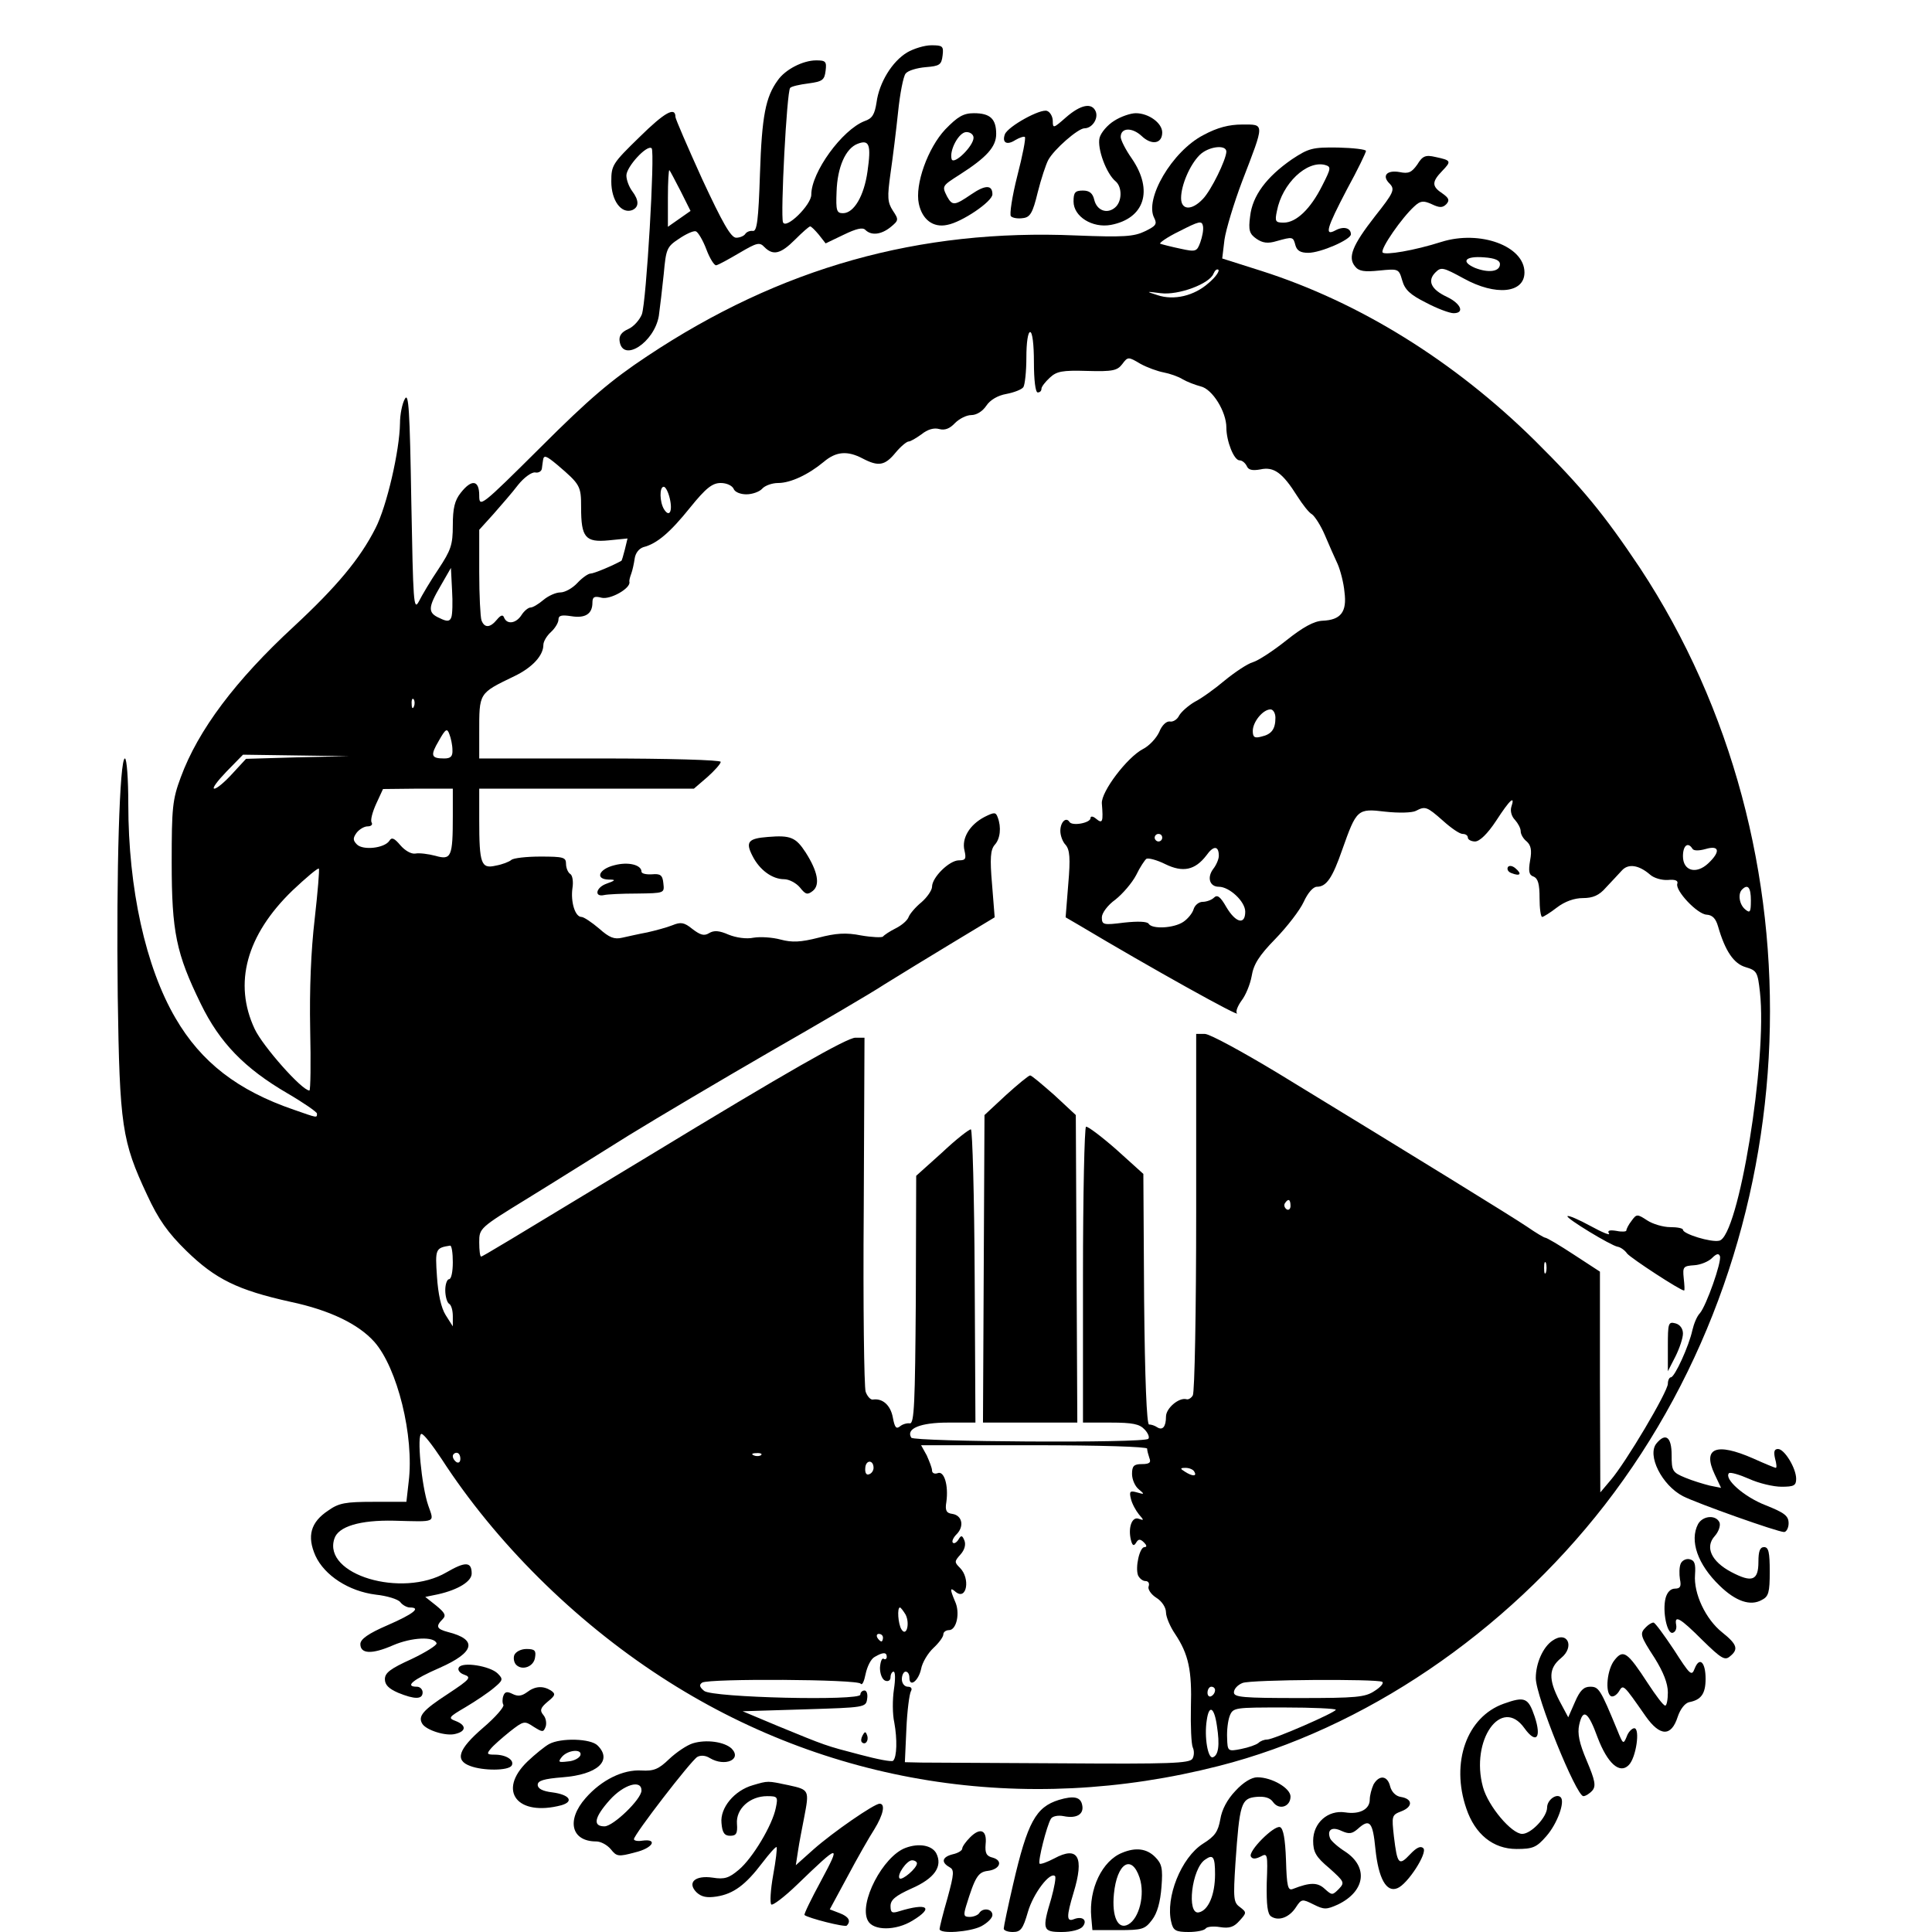 <svg version="1" xmlns="http://www.w3.org/2000/svg" width="682.667" height="682.667" viewBox="0 0 512 512"><path d="M240.4 13.9c-4 2.4-7.4 8-8.1 13.2-.5 3.2-1.1 4.3-3.2 5-5.9 2.3-14.1 13.5-14.1 19.5 0 2.7-6.7 9.3-7.5 7.3-.7-1.9 1-34.7 1.9-35.6.3-.4 2.5-.9 4.9-1.2 3.7-.5 4.2-.9 4.5-3.4.3-2.4 0-2.7-2.5-2.7-3.5 0-8.2 2.4-10.2 5.3-3.2 4.4-4.2 9.4-4.7 24.7-.4 12.4-.8 15.4-1.9 15.2-.7-.1-1.6.2-2 .8-.3.5-1.4 1-2.4 1-1.4 0-3.6-3.9-9-15.5-3.9-8.6-7.1-16-7.1-16.5 0-2.8-2.8-1.3-9.5 5.3-7.2 7-7.5 7.5-7.5 11.8 0 5 2.6 8.6 5.5 7.6 1.9-.8 1.9-2.6 0-5.1-.8-1.1-1.5-2.9-1.5-4.1 0-2.3 5.5-8.3 6.7-7.2.9 1-1.4 40.7-2.6 44-.6 1.5-2.2 3.3-3.6 3.9-1.8.8-2.5 1.8-2.3 3.2.8 5.8 9.2.4 10.4-6.7.3-2.2.9-7.2 1.3-11.1.6-6.6.8-7.2 4-9.3 1.9-1.3 3.9-2.2 4.5-2 .6.2 1.9 2.4 2.8 4.8.9 2.4 2.1 4.3 2.6 4.2.6-.1 3.3-1.6 6.2-3.3 4.6-2.7 5.3-2.9 6.6-1.5 2.3 2.3 4.3 1.8 8.1-2 1.9-1.9 3.7-3.5 4-3.5.3 0 1.3 1 2.3 2.2l1.8 2.3 4.8-2.3c3.3-1.6 5-2 5.7-1.3 1.6 1.6 4.2 1.3 6.7-.7 2.2-1.8 2.2-2 .6-4.4-1.4-2.2-1.5-3.5-.6-9.9.6-4.1 1.5-11.4 2-16.2.5-4.9 1.4-9.5 2-10.2.6-.8 3-1.5 5.3-1.7 3.7-.3 4.2-.6 4.5-3.1.3-2.5 0-2.7-3-2.7-1.8 0-4.7.9-6.4 1.9zm-10.5 31.5c-.9 6.5-3.6 11.1-6.5 11.1-1.7 0-1.9-.7-1.7-5.7.2-6.5 2.4-11.5 5.6-12.7 3.1-1.2 3.6.3 2.6 7.3zm-49.5 5.3l2.6 5.2-3 2.1-3 2.1v-7.7c0-4.3.2-7.5.4-7.3.2.2 1.5 2.7 3 5.6zM282.5 31.1c-3.3 2.9-3.5 3-3.5 1 0-1.2-.7-2.4-1.5-2.7-1.7-.7-10.4 4.1-11.2 6.2-.8 2.2.5 3 2.8 1.5 1.2-.7 2.3-1 2.5-.8.3.3-.6 4.9-2 10.3-1.4 5.5-2.1 10.3-1.7 10.7.5.5 1.9.7 3.2.5 1.9-.2 2.6-1.4 3.9-6.8.9-3.6 2.2-7.5 2.8-8.6 1.5-2.8 7.9-8.4 9.6-8.4 2 0 3.7-2.5 3-4.4-1-2.5-4-1.9-7.9 1.5zM250.5 34.3c-4.6 4.9-8.1 14.6-7 19.7.9 4.2 3.8 6.4 7.5 5.6 3.9-.7 12-6.2 12-8.1 0-2.5-1.8-2.6-5.6 0-4.4 3-5 3.1-6.4.6-1.4-2.8-1.4-2.8 3.3-5.8 7.2-4.6 9.7-7.4 9.7-10.8 0-4-1.6-5.5-5.9-5.5-2.8 0-4.3.9-7.6 4.3zm7.5 2.2c0 2.2-5.2 7.3-5.8 5.7-.7-2.3 1.9-7.2 3.9-7.2 1.1 0 1.9.7 1.9 1.5zM295.3 32c-1.8 1.1-3.5 3.1-3.9 4.5-.7 2.8 1.8 9.6 4.3 11.6 1.7 1.5 1.7 5.3-.2 6.9-2.1 1.8-4.8.8-5.5-2-.4-1.8-1.3-2.5-3-2.5-2.1 0-2.5.5-2.5 2.9 0 4 5 7.1 9.9 6.2 8.9-1.7 11.3-9.1 5.6-17.5-1.7-2.4-3-5-3-5.8 0-2.5 3-2.6 5.5-.3 2.7 2.6 5.5 2.1 5.5-.9 0-2.5-3.6-5.1-7-5.1-1.4 0-4 .9-5.7 2z"/><path d="M318.9 35.8c-8.3 4.3-15.7 17-13 22 .8 1.6.4 2.1-2.5 3.5s-5.6 1.6-18.2 1.1c-41.6-1.8-78.4 8.5-113.7 32-9.5 6.3-15.4 11.3-28.2 24.1-15.9 15.8-16.3 16.1-16.3 12.8 0-4.1-2-4.4-4.9-.7-1.6 2-2.1 4.1-2.1 8.6 0 5.2-.5 6.6-3.8 11.6-2.1 3.1-4.4 7-5.2 8.6-1.4 2.6-1.5.2-2-26.5-.4-24.2-.7-29-1.7-27.2-.7 1.2-1.3 4.1-1.3 6.5-.1 7.2-3.5 22-6.5 27.8-4.1 8.1-10.3 15.5-21.6 26-15.5 14.3-25.4 27.5-30 40-2.2 5.9-2.4 8.1-2.4 22.5 0 18.5 1.2 24.2 7.7 37.5 5 10.3 11.6 17.1 22.9 23.7 4.3 2.5 7.9 5 7.9 5.4 0 1.2.2 1.2-6.1-1-14.9-5.1-24.6-12.6-31.4-24.3-7.9-13.5-12.5-34.3-12.5-56.7 0-6.6-.4-12.1-.9-12.1-1.4 0-2.3 29.8-1.9 63 .5 34.4 1.1 38.4 7.8 52.7 3 6.5 5.5 10 10.4 14.8C57.1 339 63 341.9 77 345c10.4 2.2 18 5.9 22.2 10.6 6.1 6.9 10.6 25 9.1 37.1l-.6 5.3H99c-7.4 0-9.2.3-12 2.3-4.7 3.1-5.7 6.8-3.4 12 2.4 5.2 8.8 9.4 16 10.3 2.9.3 5.9 1.2 6.5 2 .6.8 1.8 1.4 2.5 1.4 3.1 0 1 1.7-5.9 4.7-5.1 2.2-7.2 3.7-7.2 5 0 2.6 3 2.8 8.7.3 4.9-2.1 10.9-2.4 11.5-.5.1.5-2.9 2.4-6.7 4.2-5.5 2.5-7 3.6-7 5.3 0 1.5 1 2.5 3.5 3.6 4.4 1.8 6.5 1.8 6.5-.1 0-.8-.7-1.5-1.5-1.5-3.4 0-1.1-1.9 6-5 9.3-4.1 10.2-7.5 2.2-9.5-3-.8-3.3-1.5-1.4-3.4 1-1 .6-1.7-1.7-3.6l-2.9-2.3 3.4-.7c5.3-1.2 8.9-3.4 8.9-5.5 0-3.2-1.7-3.2-6.7-.3-11.8 6.9-32.8.6-29.7-8.9 1-3.3 6.9-5 15.8-4.8 11.4.3 10.7.6 9.1-4-1.8-5.2-3.1-19-1.8-19 .6 0 2.9 3 5.3 6.6 14.3 22.1 35.1 42.8 58.2 57.8C219 472.9 271.3 481.2 323 468c38.5-9.8 75.9-35.2 102.3-69.2 54.7-70.6 58.5-173.6 9.3-248.3-9.5-14.2-15.3-21.3-27.9-33.8-21.3-21-46.4-36.6-72.4-44.9l-10.4-3.3.6-5c.4-2.7 2.5-9.7 4.7-15.5 6-15.6 6-15 0-15-3.5 0-6.6.8-10.3 2.8zm6.1 4.4c-.1 2.2-4 10.2-6.2 12.5-3 3.2-5.8 3-5.8-.2 0-3.4 2.3-8.8 4.9-11.4 2.3-2.3 7.1-2.9 7.1-.9zm-6.9 24c-.9 2.5-1.2 2.6-5.3 1.7-2.4-.5-4.7-1.1-5.3-1.3-.5-.1 1.7-1.7 5-3.3 5.3-2.7 6-2.9 6.3-1.4.2 1-.2 2.9-.7 4.3zm2.2 10.8c-3.8 3.4-9.2 4.7-13.6 3.2-3.1-1-3.1-1 .9-.5 4.7.6 13-2.5 14-5.2.4-.9.9-1.3 1.3-1 .3.4-.8 2-2.6 3.5zM274 96c0 4.7.4 8 1 8s1-.4 1-1c0-.5 1-1.8 2.2-2.9 1.8-1.7 3.3-2 9.9-1.8 6.8.2 8-.1 9.3-1.8 1.5-2 1.6-2 4.8-.1 1.8 1 4.6 2 6.2 2.3 1.6.3 3.9 1.1 5 1.8 1.2.7 3.3 1.5 4.8 1.9 3.1.7 6.8 6.7 6.8 10.9 0 3.6 2 8.7 3.5 8.7.7 0 1.5.7 1.9 1.5.4 1 1.4 1.3 3.6.9 3.6-.8 5.9.9 9.8 7.1 1.4 2.2 3.1 4.4 3.9 4.8.7.5 2.3 2.9 3.4 5.5s2.6 6 3.4 7.7c.7 1.6 1.6 5 1.8 7.4.7 5.3-1 7.4-5.8 7.6-2.3.1-5.2 1.7-9.6 5.2-3.5 2.8-7.5 5.4-8.9 5.8-1.4.4-4.7 2.6-7.4 4.8-2.6 2.2-6.2 4.8-8 5.7-1.7 1-3.5 2.6-4.1 3.6-.5 1.1-1.7 1.8-2.5 1.6-.9-.1-2.1 1-2.8 2.8-.8 1.7-2.7 3.7-4.3 4.5-4.2 2.2-11.1 11.3-10.9 14.4.4 4.9.2 5.5-1.5 4.1-.8-.7-1.5-.8-1.5-.2 0 1.3-4.9 2.2-5.6 1-.9-1.4-2.4.1-2.4 2.4 0 1.2.6 2.9 1.4 3.7 1.1 1.3 1.3 3.5.7 10.4l-.7 8.8 3.6 2.1c19.1 11.4 43.2 24.8 41.8 23.3-.4-.4.2-1.9 1.2-3.3 1.1-1.4 2.3-4.3 2.7-6.5.5-3.1 1.9-5.4 6.3-9.9 3.1-3.2 6.5-7.6 7.5-9.8 1.1-2.4 2.5-4 3.5-4 2.5 0 4.1-2.3 6.7-9.8 3.8-10.7 4-11 11.4-10.1 3.6.4 7.1.3 8.1-.2 2.5-1.3 2.9-1.2 7.2 2.6 2.1 1.9 4.4 3.5 5.2 3.5.8 0 1.4.4 1.4 1 0 .5.9 1 1.9 1 1.2 0 3.3-2 5.6-5.5 3.7-5.7 5.1-6.9 4-3.6-.3 1.1.1 2.5 1 3.4.8.9 1.5 2.2 1.5 3 0 .8.7 2 1.6 2.7 1.1 1 1.4 2.3.9 5-.5 2.9-.3 3.9.9 4.3 1.2.5 1.6 2 1.6 5.7 0 2.7.3 5 .7 5 .3 0 2.1-1.1 3.9-2.5 2.1-1.6 4.6-2.5 6.9-2.5 2.6 0 4.3-.7 6.1-2.8 1.4-1.5 3.3-3.5 4.2-4.5 1.7-1.9 4.5-1.5 7.5 1.1 1 .9 3.1 1.5 4.7 1.4 2-.2 2.8.2 2.5 1-.6 1.8 5.3 8.1 7.8 8.2 1.5.1 2.4 1 3 3.1 1.9 6.6 4.2 9.9 7.3 10.8 3 .9 3.2 1.3 3.8 6.6 2 17.8-5.7 65-10.8 65.9-2.2.5-9.6-1.8-9.6-2.9 0-.4-1.5-.7-3.4-.7-1.8 0-4.6-.8-6.1-1.8-2.6-1.7-2.8-1.7-4.1.1-.8 1-1.4 2.2-1.4 2.6 0 .3-1.2.4-2.6.1-1.9-.3-2.5-.1-2 .7.4.6-1.8-.3-4.9-2-3.1-1.7-5.9-2.9-6.1-2.6-.5.5 11.5 7.8 13.3 8.1.7.1 1.9.9 2.5 1.8 1.1 1.3 14.1 9.8 15.1 9.8.2 0 .1-1.5-.1-3.3-.3-3-.1-3.2 2.8-3.4 1.7-.1 3.8-1 4.7-1.9 1.2-1.2 1.8-1.3 2.1-.5.5 1.5-3.6 13.1-5.3 15.1-.8.8-1.6 2.8-2 4.5-.9 4.2-4.7 12.5-5.7 12.5-.4 0-.8.8-.8 1.7 0 2.1-11.2 21-15.2 25.6l-2.7 3.2-.1-29.3V337l-6.9-4.5c-3.8-2.5-7.2-4.5-7.6-4.5-.3 0-2.5-1.3-4.8-2.9-4-2.7-29-18.1-66.2-40.8-9.3-5.6-17.9-10.3-19.2-10.3H317v47.2c0 26-.4 47.9-.9 48.6-.4.7-1.2 1.2-1.7 1-2-.5-5.4 2.4-5.4 4.6 0 2.7-.9 3.8-2.4 2.8-.6-.4-1.5-.7-2.1-.7-.6 0-1.1-11.9-1.3-33.2l-.2-33.2-7.2-6.5c-4-3.5-7.6-6.2-8-6-.4.3-.8 18-.8 39.5V377h7.3c5.9 0 7.7.4 9 1.8 1 1 1.4 2.2 1 2.5-1.1 1.2-62.1.8-62.8-.3-1.5-2.4 2.4-4 9.7-4h7.3l-.2-38.7c-.1-21.3-.6-38.9-1-39-.4-.1-3.9 2.6-7.6 6.1l-6.9 6.2-.1 33c-.2 27.1-.4 32.8-1.6 32.6-.7-.1-1.9.2-2.6.8-1 .8-1.4.3-1.9-2.4-.6-3.2-2.7-5.1-5.3-4.7-.6.1-1.5-.9-1.9-2.1-.4-1.3-.7-22.9-.5-48.1l.2-45.7h-2.4c-2.2 0-18.2 9.1-54.7 31.3-38.5 23.3-44.1 26.7-44.5 26.7-.3 0-.5-1.7-.5-3.8 0-3.7.1-3.8 12.8-11.6 7-4.3 19.1-11.9 26.8-16.7 7.8-4.8 24.7-14.8 37.5-22.2 12.9-7.4 26.6-15.4 30.4-17.9 3.9-2.4 12-7.4 18-11l11.1-6.7-.7-8.8c-.6-6.9-.4-9.1.7-10.4 1.5-1.6 1.8-4.7.8-7.3-.5-1.4-.9-1.4-3.5-.1-4 2.1-6.1 5.7-5.3 8.9.5 2.2.3 2.6-1.5 2.6-2.5 0-7.1 4.5-7.1 7 0 .9-1.3 2.8-2.8 4.1-1.6 1.3-3.1 3.1-3.4 3.9-.3.9-1.8 2.2-3.4 3-1.6.8-3.1 1.8-3.4 2.2-.3.3-2.9.2-5.8-.3-4-.8-6.7-.6-11.3.6-4.7 1.2-7 1.3-10 .5-2.2-.6-5.4-.8-7.2-.5-1.9.4-4.6 0-6.6-.8-2.5-1.1-3.9-1.2-5.2-.4-1.3.8-2.3.5-4.4-1.1-2.2-1.8-3.1-1.9-5.3-1-1.5.6-4.5 1.4-6.7 1.9-2.2.4-5.2 1.1-6.6 1.4-2.1.5-3.4 0-6.1-2.4-2-1.7-4.1-3.1-4.7-3.1-1.7 0-2.9-4-2.4-7.6.3-1.8 0-3.5-.6-3.8-.6-.4-1.1-1.6-1.1-2.7 0-1.7-.7-1.9-6.8-1.9-3.7 0-7.2.4-7.7.9-.6.5-2.4 1.2-4.1 1.5-3.9.9-4.4-.4-4.4-12.2V209h56.9l3.6-3.1c1.9-1.7 3.5-3.5 3.5-4s-13.8-.9-32-.9h-32v-6.8c0-10.7-.2-10.4 9.3-15 4.8-2.3 7.7-5.5 7.7-8.3 0-.9.9-2.4 2-3.4s2-2.5 2-3.3c0-1.1.8-1.3 3.4-.9 3.7.6 5.6-.6 5.6-3.6 0-1.5.5-1.8 2.4-1.3 2.3.6 7.8-2.5 7.4-4.2-.1-.4.2-1.4.5-2.2.3-.8.7-2.6.9-4 .2-1.4 1.1-2.6 2.3-3 3.6-.9 7.1-3.9 12.4-10.5 4.2-5.2 5.9-6.5 8.1-6.5 1.6 0 3 .7 3.4 1.5.3.9 1.8 1.5 3.4 1.5 1.6 0 3.5-.7 4.2-1.5.7-.8 2.6-1.5 4.2-1.5 3.3 0 8-2.2 12.1-5.6 3.3-2.8 6.3-3 10.3-.9 4.2 2.2 5.9 1.9 8.7-1.5 1.4-1.7 3-3 3.5-3s2-.9 3.4-1.9c1.6-1.3 3.3-1.8 4.7-1.4 1.5.4 2.8-.1 4.2-1.6 1.1-1.1 3-2.1 4.3-2.1 1.4 0 3-1 4-2.5s3-2.7 5.3-3.1c2.1-.4 4.1-1.2 4.5-1.8.4-.6.8-4.1.8-7.9 0-3.8.4-6.7 1-6.7s1 3.3 1 8zm-126.3 27.2c6.1 5.2 6.3 5.6 6.3 11.3 0 7.9 1.1 9.3 7.3 8.7l5-.5-.7 2.9c-.4 1.6-.8 2.9-.9 3-2.3 1.3-7.3 3.4-8.2 3.4-.6 0-2.2 1.1-3.5 2.5-1.3 1.4-3.3 2.5-4.5 2.5-1.2 0-3.2.9-4.5 2-1.3 1.1-2.8 2-3.4 2-.6 0-1.7.9-2.4 2-1.4 2.2-3.8 2.6-4.6.7-.3-.9-.9-.7-1.9.5-1.8 2.2-3.3 2.3-4.1.2-.3-.9-.6-6.6-.6-12.8v-11.2l3.8-4.2c2-2.3 5-5.7 6.5-7.7 1.6-2 3.6-3.4 4.5-3.3.9.2 1.7-.3 1.8-1 .1-.6.2-1.7.3-2.2.2-1.5.8-1.3 3.8 1.2zm29.8 8.9c.8 3.4-.1 5.1-1.5 2.9-1.2-1.9-1.3-6-.1-6 .5 0 1.2 1.4 1.6 3.1zm-57.9 31.5c-.4 1.1-1.1 1.2-3.1.2-3.2-1.4-3.1-2.8.3-8.6l2.7-4.7.3 5.9c.2 3.2.1 6.5-.2 7.2zm-9.9 23.6c-.3.8-.6.5-.6-.6-.1-1.1.2-1.7.5-1.3.3.3.4 1.2.1 1.9zm228.3 3c0 3-1 4.4-3.7 5-1.8.5-2.3.2-2.3-1.5 0-2.4 2.7-5.7 4.7-5.7.7 0 1.3 1 1.3 2.2zm-218.1 8.5c.1 1.8-.5 2.3-2.2 2.3-3.5 0-3.7-.8-1.4-4.7 1.8-3.2 2.2-3.4 2.8-1.7.4 1 .8 2.9.8 4.1zm-41.1 2l-13.6.4-3.6 3.9c-2 2.2-4.1 4-4.8 4-.7 0 .8-2 3.2-4.5l4.4-4.5 14.1.2 14 .2-13.7.3zm41.2 15.5c0 10.9-.4 11.8-4.6 10.6-1.9-.5-4.3-.8-5.3-.6-1.1.2-2.8-.8-4-2.2-1.6-1.9-2.3-2.2-2.9-1.2-1.3 2-7 2.6-8.6 1-1.1-1.1-1.1-1.7-.1-3.1.7-.9 2-1.7 2.9-1.7 1 0 1.4-.5 1.1-1-.4-.6.2-2.8 1.2-5l1.8-3.9 9.3-.1h9.2v7.2zm188 5.8c0 .5-.4 1-1 1-.5 0-1-.5-1-1 0-.6.5-1 1-1 .6 0 1 .4 1 1zm15 4.8c0 .9-.7 2.5-1.5 3.5-1.7 2.3-.9 4.7 1.5 4.7 2.8 0 7 3.9 7 6.6 0 3.6-2.5 3-5-1.2-1.6-2.8-2.4-3.4-3.3-2.5-.6.6-2 1.1-3 1.1s-2.1.9-2.4 2c-.3 1-1.5 2.5-2.7 3.3-2.5 1.7-8.3 2-9.2.5-.4-.6-2.8-.7-6.5-.3-5.5.7-5.9.6-5.9-1.4 0-1.1 1.5-3.2 3.6-4.7 1.9-1.5 4.4-4.4 5.5-6.5 1-2.1 2.3-4 2.7-4.3.5-.3 2.8.3 5 1.4 4.7 2.3 7.9 1.6 10.9-2.3 1.9-2.7 3.3-2.6 3.3.1zm125.5-1.9c.3.6 1.7.6 3.5.1 3.7-1.1 4 .7.7 3.8-3.2 3-6.7 2-6.7-1.9 0-2.8 1.3-3.9 2.5-2zM83.4 243.5c-1 8.5-1.4 18.7-1.2 29.2.2 9 .1 16.3-.2 16.3-2 0-12.4-11.8-14.5-16.3-5.7-12.1-2.2-24.9 10-36.7 3.6-3.4 6.8-6.1 7-5.8.2.2-.3 6.2-1.1 13.3zm380.6-4.9c0 3.1-.2 3.5-1.5 2.4-1.6-1.3-2-4.2-.8-5.3 1.5-1.5 2.3-.5 2.3 2.9zm-122 81c0 .8-.5 1.2-1 .9-.6-.4-.8-1.1-.5-1.6.9-1.4 1.5-1.1 1.5.7zm-222 14.9c0 2.5-.4 4.5-1 4.5-.5 0-1 1.3-1 2.9 0 1.7.5 3.3 1 3.6.6.3 1 1.8 1 3.3v2.7l-1.9-3c-1.2-1.9-2-5.6-2.3-10.2-.5-7.3-.4-7.6 3.5-8.2.4 0 .7 1.9.7 4.4zm289.7 2.7c-.3.7-.5.2-.5-1.2s.2-1.9.5-1.3c.2.7.2 1.9 0 2.5zM304 383.9c0 .5.3 1.6.6 2.5.5 1.2 0 1.6-2 1.6-2.1 0-2.6.5-2.6 2.6 0 1.5.8 3.3 1.8 4.1 1.6 1.3 1.5 1.4-.5.8-1.8-.5-2.1-.3-1.6 1.7.3 1.3 1.3 3.1 2.1 4.1 1.4 1.6 1.4 1.7 0 1.2-1.8-.7-2.9 2.3-2.1 5.6.4 1.6.8 1.7 1.4.7.6-1 1.1-1 2.1 0 .7.7.8 1.2.1 1.2-1.3 0-2.5 5.4-1.7 7.5.4.8 1.2 1.5 2 1.5.7 0 1.1.6.8 1.4-.3.7.6 2.1 2 3 1.5.9 2.6 2.6 2.6 3.9 0 1.2 1.1 3.8 2.4 5.7 3.6 5.4 4.5 9.7 4.2 19.5-.1 4.9.1 9.7.5 10.6.4.8.4 2.2-.1 3-.8 1.2-6.1 1.4-34.2 1.2-18.3-.1-35.3-.2-37.6-.2l-4.4-.1.4-8.8c.2-4.8.8-9.3 1.2-10 .4-.7.1-1.2-.8-1.2s-1.6-.9-1.6-2 .5-2 1-2c.6 0 1 .7 1 1.6 0 2.7 2.4.9 3.1-2.3.3-1.7 1.8-4.2 3.3-5.6 1.4-1.3 2.6-2.9 2.6-3.6 0-.6.7-1.1 1.5-1.1 2 0 3-4.6 1.6-7.6-1.4-3.3-1.4-3.9.2-2.5 2.9 2.3 3.9-3.6 1.1-6.4-1.5-1.5-1.5-1.7.1-3.5 1.1-1.2 1.5-2.6 1.1-3.7-.6-1.5-.9-1.5-1.6-.3-.5.8-1.2 1.2-1.5.8-.3-.3.1-1.3 1-2.2 2.1-2.1 1.5-5-1.1-5.4-1.6-.2-2-.9-1.6-3.2.6-4.4-.6-8.3-2.3-7.6-.8.3-1.5 0-1.5-.7s-.7-2.4-1.4-4l-1.5-2.7h30c17.5 0 29.9.4 29.9.9zm-182 2.7c0 .8-.4 1.2-1 .9-.5-.3-1-1-1-1.6 0-.5.5-.9 1-.9.6 0 1 .7 1 1.6zm79.7-1c-.3.3-1.2.4-1.9.1-.8-.3-.5-.6.6-.6 1.1-.1 1.7.2 1.3.5zm29.8 3.4c0 .7-.5 1.5-1.2 1.7-.7.3-1.1-.4-1-1.6.1-2.3 2.2-2.3 2.2-.1zm85 1c.8 1.3-.5 1.3-2.5 0-1.3-.8-1.3-1 .2-1 .9 0 2 .4 2.3 1zM240 427.9c1.2 2.4.2 6-1.1 3.9-.9-1.4-1.2-5.8-.4-5.8.2 0 .9.9 1.5 1.9zm-6 6.1c0 .5-.2 1-.4 1-.3 0-.8-.5-1.1-1-.3-.6-.1-1 .4-1 .6 0 1.1.4 1.1 1zm1 5.1c0 .5-.4.8-.8.5-.5-.3-.9.8-1 2.4 0 1.6.6 3.1 1.4 3.4.8.3 1.4-.1 1.4-.9s.4-1.5.8-1.5c.5 0 .5 2.1.1 4.7-.4 2.7-.4 6.6.1 8.8.8 4.4.7 9.1-.3 10.1-.3.4-4.3-.4-8.8-1.6-9.2-2.4-8.9-2.3-21.8-7.6l-9.3-3.9 16.3-.5c16.1-.5 16.4-.5 16.7-2.8.2-1.2-.1-2.2-.7-2.2s-1.1.5-1.1 1.1c0 1.7-39.3.8-41.4-1-1.2-1-1.4-1.6-.5-2.2 1.9-1.1 41.3-.9 42 .3.4.5.9-.6 1.3-2.6.4-1.9 1.4-4 2.4-4.5 2.2-1.3 3.2-1.3 3.2 0zm131.3 6.6c.5.3-.4 1.4-2 2.4-2.5 1.7-4.9 1.9-20 1.9-14.9 0-17.3-.2-17.3-1.5 0-.9 1-2 2.3-2.5 2.3-.9 35.5-1.1 37-.3zm-44.3 2.2c0 .6-.4 1.3-1 1.6-.5.3-1-.1-1-.9 0-.9.5-1.6 1-1.6.6 0 1 .4 1 .9zm32 5.2c0 .7-16.5 7.9-18.2 7.9-.8 0-1.8.4-2.3.9-.6.5-2.6 1.2-4.6 1.6-3.5.7-3.6.6-3.7-2.9-.1-2 .2-4.6.7-5.9.9-2.2 1.3-2.2 14.5-2.2 7.5 0 13.6.3 13.6.6zm-31.5 4.3c.8 5.1.4 7.8-1.1 8.3-1.3.4-2.3-5.4-1.6-9.8.6-4.3 2-3.5 2.7 1.5z"/><path d="M203.5 221.8c-5.2.4-6 1.3-4.1 5 1.9 3.8 5.3 6.2 8.4 6.2 1.3 0 3.2 1 4.2 2.2 1.5 1.9 2 2 3.4.9 2-1.6 1.3-5.2-1.9-10.2-2.6-4-4-4.6-10-4.1zM162.8 229.3c-4.1 1-5.2 3.7-1.5 3.8 2 0 1.9.2-.6 1.1-2.8 1-3.3 3.6-.6 3 .8-.2 4.7-.4 8.7-.4 7.3-.1 7.3-.1 7-2.7-.2-2.2-.8-2.6-3-2.4-1.6.1-2.8-.2-2.8-.7 0-1.8-3.5-2.7-7.2-1.7zM399.6 229.8c-.3.6.1 1.3 1 1.6 2.3.9 2.8.2 1-1.3-.8-.7-1.7-.8-2-.3zM266.6 290.2l-5.7 5.3-.2 40.8-.2 40.7h25l-.2-40.7-.2-40.8-5.7-5.3c-3.2-2.8-6-5.2-6.4-5.2-.4 0-3.3 2.4-6.4 5.2zM442 356.8v6.6l2-3.9c1.1-2.2 2-4.9 2-6.1 0-1.3-.8-2.4-2-2.7-1.9-.5-2 0-2 6.1zM228.6 459.9c-.4.7-.5 1.5-.2 1.8.9.9 1.9-.4 1.4-1.8-.4-1.1-.6-1.1-1.2 0zM342.4 42.2c-6.8 4.7-10.5 9.7-11.1 15.1-.5 3.7-.2 4.7 1.7 6 1.6 1.1 3 1.3 5.3.6 4.3-1.2 4.4-1.2 5 1.1.4 1.4 1.3 2 3.4 2 3.3 0 11.3-3.5 11.3-4.9 0-1.7-1.9-2.2-4-1.1-3.1 1.7-2.5-.4 3-10.9 2.8-5.1 5-9.7 5-10.1 0-.4-3.3-.8-7.4-.9-6.8-.1-7.8.2-12.2 3.1zm8 7c-3.1 6.2-6.9 9.8-10.2 9.8-2.2 0-2.4-.3-1.8-3.1 1.4-7.3 7.9-13.4 12.7-12.2 1.7.5 1.7.8-.7 5.5zM375.6 43.6c-1.5 2.1-2.3 2.5-4.7 2-3.4-.6-4.8 1-2.6 3.1 1.4 1.5 1.1 2.3-3.9 8.6-6 7.7-7.3 10.9-5.3 13.3 1 1.3 2.5 1.5 6.4 1.1 5.1-.5 5.2-.5 6.1 2.6.7 2.5 2.1 3.8 6.3 5.9 3 1.6 6.3 2.8 7.3 2.8 3 0 2-2.5-1.7-4.3-4.3-2-5.3-4.3-3.1-6.5 1.5-1.5 2-1.4 7.5 1.6 8.5 4.7 16.1 3.9 16.1-1.6 0-7-11.8-11.3-22-8.1-7.2 2.3-15 3.6-15.6 2.8-.6-1 5.1-9.2 8.4-12.2 1.6-1.5 2.4-1.6 4.6-.6 2.1 1 2.9 1 3.9 0 .9-1 .7-1.6-1-2.8-2.9-1.9-2.9-3.1-.1-6 2.5-2.6 2.4-2.8-1.8-3.7-2.6-.6-3.4-.3-4.8 2zM397.5 70c0 2-3 2.4-6.6 1-3.9-1.7-2.6-3.2 2.4-2.8 2.9.2 4.2.8 4.2 1.8zM439 382.5c-2.6 3.1 1.4 11.1 7 14 3.7 1.9 25.1 9.5 26.8 9.5.6 0 1.2-1.1 1.2-2.3 0-2-1.1-2.8-6.1-4.8-5.7-2.2-11.1-7-9.7-8.5.4-.3 2.8.4 5.3 1.5 2.6 1.2 6.5 2.1 8.6 2.1 3.3 0 3.9-.3 3.9-2.1 0-2.8-3.1-7.9-4.8-7.9-1 0-1.2.7-.8 2.5.4 1.4.5 2.5.2 2.5-.2 0-2.9-1.1-6-2.5-9.8-4.3-13.5-2.8-10.2 4.2l1.7 3.6-3-.6c-1.6-.4-4.6-1.3-6.5-2.1-3.4-1.4-3.6-1.8-3.6-6 0-4.8-1.6-6-4-3.1zM450 403.9c-2.3 4.4-.1 10.7 5.7 16.3 4.3 4.2 8.2 5.5 11.2 3.8 1.8-.9 2.1-2 2.1-7.5 0-5.1-.3-6.5-1.5-6.5-1.1 0-1.5 1.1-1.5 3.9 0 5-1.7 5.6-7.2 2.7-5.3-2.8-7-6.6-4.4-9.5 1-1.1 1.6-2.7 1.3-3.6-.9-2.1-4.4-1.9-5.7.4zM445.4 414.4c-.4.9-.4 2.8-.2 4.1.4 1.9.1 2.5-1.3 2.5-1.2 0-2.1 1-2.5 2.5-.9 3.5.4 9.7 1.9 9.2.7-.2 1.1-1.1.9-2.1-.5-2.7 1-1.9 7 4.1 4.9 4.8 5.9 5.4 7.2 4.3 2.4-1.9 2-3.2-2-6.4-4.4-3.5-7.6-10.3-7.2-15.3.2-2.9-.1-3.8-1.5-4.1-.9-.2-2 .4-2.3 1.2zM436.2 431.2c-1.7 1.7-1.6 2.2 2.3 8.2 2.3 3.7 3.5 6.7 3.5 9.1 0 1.9-.3 3.5-.7 3.5-.5 0-2.5-2.7-4.6-5.9-5.4-8.3-6.5-9.1-8.8-6.2-2 2.4-2.6 8.6-1 9.6.6.3 1.5-.3 2.1-1.2 1.2-2 1.1-2.1 7.1 6.5 3.8 5.4 6.8 5.5 8.5.2.7-2.1 1.9-3.6 3-3.9 3.2-.6 4.4-2.2 4.4-6.2 0-4.4-1.6-6-2.9-2.7-.8 2.1-1.2 1.7-5.5-5-2.6-3.9-5-7.2-5.4-7.2-.5 0-1.3.5-2 1.2z"/><path d="M411.4 434.8c-2.5 1.7-4.4 6-4.4 9.9 0 4.9 10.7 31.2 12.6 31.3.6 0 1.7-.7 2.4-1.5 1-1.2.7-2.7-1.5-7.9-2-4.7-2.5-7.2-2-9.5 1-4.5 2.4-3.5 4.9 3.4 2.6 6.8 5.8 9.7 8.2 7.3 2-1.9 3.1-9.8 1.5-9.8-.6 0-1.6 1-2 2.2-.9 2.2-1 2-2.5-1.7-4.5-10.9-4.9-11.5-7.2-11.5-1.7 0-2.7 1-4 4l-1.8 4.1-2.3-4.3c-3-5.8-2.9-8.7.4-11.4 3.7-3 1.7-7.4-2.3-4.6zM136.3 438.6c-.3.8-.1 2 .5 2.6 1.6 1.6 4.7.5 5-2 .3-1.8-.1-2.2-2.3-2.2-1.4 0-2.8.7-3.2 1.6zM121.6 441.9c-.4.6.2 1.5 1.4 1.9 2 .7 1.6 1.2-4.3 5.1-6.6 4.3-8 5.9-6.8 7.9 1 1.7 6.3 3.4 8.8 2.7 2.9-.7 2.9-2.3.1-3.4-2.1-.8-2-1 2.6-3.7 2.7-1.6 6.1-3.9 7.5-5.1 2.4-2 2.5-2.3 1-3.8-2-2-9.4-3.2-10.3-1.6zM139.6 448.5c-1.4 1-2.4 1.1-3.8.4-1.4-.7-2-.6-2.4.5-.3.8-.3 1.9 0 2.4s-2.1 3.3-5.4 6.1c-6.6 5.7-7.5 8.6-3.4 10.1 3.4 1.3 10.1 1.3 11-.1.8-1.4-1.4-2.9-4.5-2.9-2 0-2.2-.2-1.1-1.5.7-.9 3-2.9 5.1-4.6 3.7-2.9 3.9-2.9 6.3-1.3 2.4 1.5 2.6 1.5 3.2 0 .3-.9.1-2.3-.6-3.1-1-1.2-.8-1.9 1.1-3.5 2.1-1.7 2.2-2.1.9-3-2.1-1.3-4.2-1.2-6.4.5zM398.5 451.5c-9.8 3.5-14.1 15.6-9.9 27.8 2.3 6.8 7.1 10.7 13.3 10.7 4.3 0 5.3-.4 7.9-3.4 2.9-3.3 5-9.1 3.8-10.3-1.1-1.1-3.6.7-3.6 2.7 0 2.5-4.2 7-6.6 7-2.8 0-9-7.3-10.4-12.4-3.4-12.4 4.9-24.2 11-15.6 3.1 4.3 4.6 2.6 2.7-3.1-1.7-5-2.6-5.4-8.2-3.4zM145.5 462.2c-1.1.6-3.7 2.7-5.7 4.6-8.1 7.8-2.7 14.7 9 11.6 3.4-1 2.1-2.8-2.4-3.4-2.6-.3-3.9-1-3.9-2 0-1.1 1.6-1.6 6.6-2 9.2-.7 13.3-4.4 9.3-8.4-1.8-1.9-9.8-2.1-12.9-.4zm8.3 3c-.3.7-1.7 1.5-3.3 1.6-2.5.3-2.7.2-1.6-1.2 1.6-1.9 5.5-2.2 4.9-.4zM183.6 462c-1.6.5-4.4 2.4-6.3 4.2-2.7 2.6-4 3.2-7.3 3-4.9-.3-10.6 2.5-14.8 7.3-5.2 5.9-3.8 11.5 2.8 11.5 1.2 0 2.9.9 3.9 2.1 1.5 1.9 2 2 6.4.8 4.7-1.1 6.2-3.7 1.9-3.1-1.2.2-2.2 0-2.2-.4 0-1.2 15.1-20.8 16.8-21.8.9-.5 2.2-.4 3.3.3 4 2.4 8.6.4 5.8-2.5-1.9-1.8-6.7-2.5-10.3-1.4zM170 474.5c0 2.3-7.5 9.5-9.8 9.5-3.2 0-2.7-2.4 1.4-7 3.7-4.1 8.4-5.5 8.4-2.5zM327.4 474.6c-2.2 2.3-3.6 5-4 7.5-.6 3.3-1.4 4.5-4.6 6.5-5.8 3.7-10 14.3-8.4 20.8.5 2.2 1.2 2.6 4.6 2.6 2.1 0 4.1-.4 4.5-.9.3-.5 2-.7 3.8-.4 2.5.4 3.7 0 5.2-1.7 1.9-2.1 1.9-2.2.1-3.6-1.7-1.2-1.8-2.2-1.2-11.6 1.1-15.9 1.5-17.2 5.5-17.6 2.2-.2 3.7.2 4.5 1.4 1.6 2.2 4.6 1.2 4.6-1.5 0-2.2-4.9-5.1-8.8-5.1-1.5 0-3.7 1.3-5.8 3.6zm-5.4 22.1c0 5.5-1.8 9.6-4.3 10.1-3.3.7-1.9-11.7 1.7-14 2.1-1.5 2.6-.7 2.6 3.9z"/><path d="M364 472.9c-.5 1.1-1 2.9-1 4 0 2.6-2.7 4-6.5 3.4-4.6-.7-8.5 2.8-8.5 7.5 0 3 .7 4.3 4.3 7.3 4 3.6 4.1 3.8 2.5 5.5-1.7 1.7-1.8 1.7-3.7 0-1.9-1.8-3.9-1.8-8.5 0-1.3.5-1.6-.7-1.8-7.7-.2-5.5-.7-8.4-1.6-8.7-1.6-.5-8.5 6.4-7.7 7.8.4.7 1.2.7 2.6 0 1.8-1 1.9-.7 1.6 7-.1 5.9.2 8.3 1.2 8.9 2 1.3 4.8.2 6.5-2.4 1.5-2.3 1.7-2.3 4.7-.8 2.8 1.4 3.4 1.4 6.5 0 7.2-3.5 8.1-9.9 1.9-14-1.9-1.2-3.7-2.8-4-3.5-.9-2.3.5-3.2 3-2 2 .9 2.8.8 4.3-.5 3.2-2.9 4-1.9 4.7 5.3.8 7.8 2.9 11.6 5.8 10.4 2.7-1 8.1-9.4 6.9-10.6-.7-.7-1.8-.2-3.5 1.6-3 3.2-3.4 2.7-4.3-4.7-.6-5.5-.6-5.7 2-6.7 3.1-1.2 3-3.3-.2-3.8-1.3-.2-2.4-1.3-2.8-2.8-.7-2.9-2.9-3.1-4.4-.5zM199.5 473.1c-4.9 1.4-8.7 6-8.3 10 .2 2.6.8 3.4 2.3 3.4 1.6 0 2-.6 1.8-3.2-.3-3.9 3.4-7.3 8-7.3 2.8 0 2.9.2 2.3 3.1-.9 4.6-6.2 13.4-9.8 16.4-2.6 2.2-3.8 2.6-6.9 2.1-4.7-.7-6.9 1.3-4.3 3.9 1.3 1.2 2.7 1.5 5.3 1.1 4.5-.7 7.7-3.1 12.1-8.9 1.9-2.5 3.6-4.4 3.8-4.2.2.2-.2 3.6-.9 7.4-.7 3.9-.9 7.4-.5 7.8.3.4 3.5-2 6.9-5.3 11.3-10.9 11.6-10.9 6.3-1-2.6 4.8-4.6 8.9-4.4 9.1.9.8 10.7 3.3 11.2 2.8 1.2-1.2.5-2.4-1.9-3.3l-2.6-1 4.7-8.7c2.6-4.9 5.8-10.5 7.1-12.5 2.4-3.9 3-6.8 1.4-6.8-1.4 0-12.3 7.5-17.5 12.1l-4.7 4.2.6-3.9c.3-2.1 1.1-6.1 1.6-8.7 1.4-7.3 1.4-7.4-4.1-8.6-5.7-1.2-5.4-1.2-9.5 0zM280.6 477c-6.1 1.9-8.3 5.9-12.1 22.3-1.4 6-2.5 11.3-2.5 11.8s1.1.9 2.4.9c2.1 0 2.7-.8 4-5.3 1.4-4.9 5.9-10.8 7.2-9.5.3.3-.2 3-1 5.9-2.5 8.3-2.3 8.9 2.8 8.9 2.5 0 4.8-.6 5.5-1.4 1.4-1.7 0-2.9-2.3-2-2 .8-2-.7-.1-7 2.9-9.5 1.2-12.5-5.1-9.1-1.9 1-3.6 1.6-3.9 1.4-.5-.6 1.9-10.1 3-11.9.4-.7 1.9-1 3.4-.7 3.4.7 5.4-.5 4.9-2.9-.4-2.2-2.2-2.6-6.2-1.4zM257.1 486.9c-1.2 1.2-2.1 2.5-2.1 3s-1.1 1.2-2.5 1.5c-2.8.7-3.2 2.1-.9 3.4 1.3.7 1.3 1.6-.5 8.2-1.2 4.1-2.1 7.8-2.1 8.2 0 1.4 8 .8 11-.7 1.7-.9 3-2.2 3-3 0-1.7-2.6-2-3.5-.5-.3.5-1.5 1-2.5 1-1.6 0-1.7-.4-1-2.8 2.4-7.8 3.2-9.1 5.8-9.4 3.2-.4 4.1-2.7 1.3-3.5-1.7-.4-2.1-1.2-1.9-3.6.4-3.7-1.4-4.5-4.1-1.8zM240 489.7c-6 2.2-12.5 14.7-10 19.3 1.4 2.7 7.4 2.7 11.8 0 5.8-3.5 4-4.8-3.5-2.5-1.9.6-2.3.4-2.3-1.4 0-1.6 1.3-2.7 5.5-4.6 6.2-2.7 8.4-5.9 6.6-9.4-1.2-2.1-4.6-2.7-8.1-1.4zm3 4.1c0 1.3-3.9 4.6-4.6 4-.8-.9 1.9-4.8 3.3-4.8.7 0 1.3.4 1.3.8zM297.4 491c-5.3 2.1-8.9 9.6-8.2 17.1l.3 3.4h6.9c6.3 0 7-.2 8.9-2.7 1.4-1.8 2.2-4.8 2.5-8.7.4-5 .1-6.2-1.7-8-2.2-2.2-5.1-2.6-8.7-1.1zm4.6 6.6c1.5 4.5-.1 10.8-3 12.4-2.7 1.5-4.4-2-3.8-8.1.8-8.2 4.7-10.6 6.8-4.3z"/></svg>